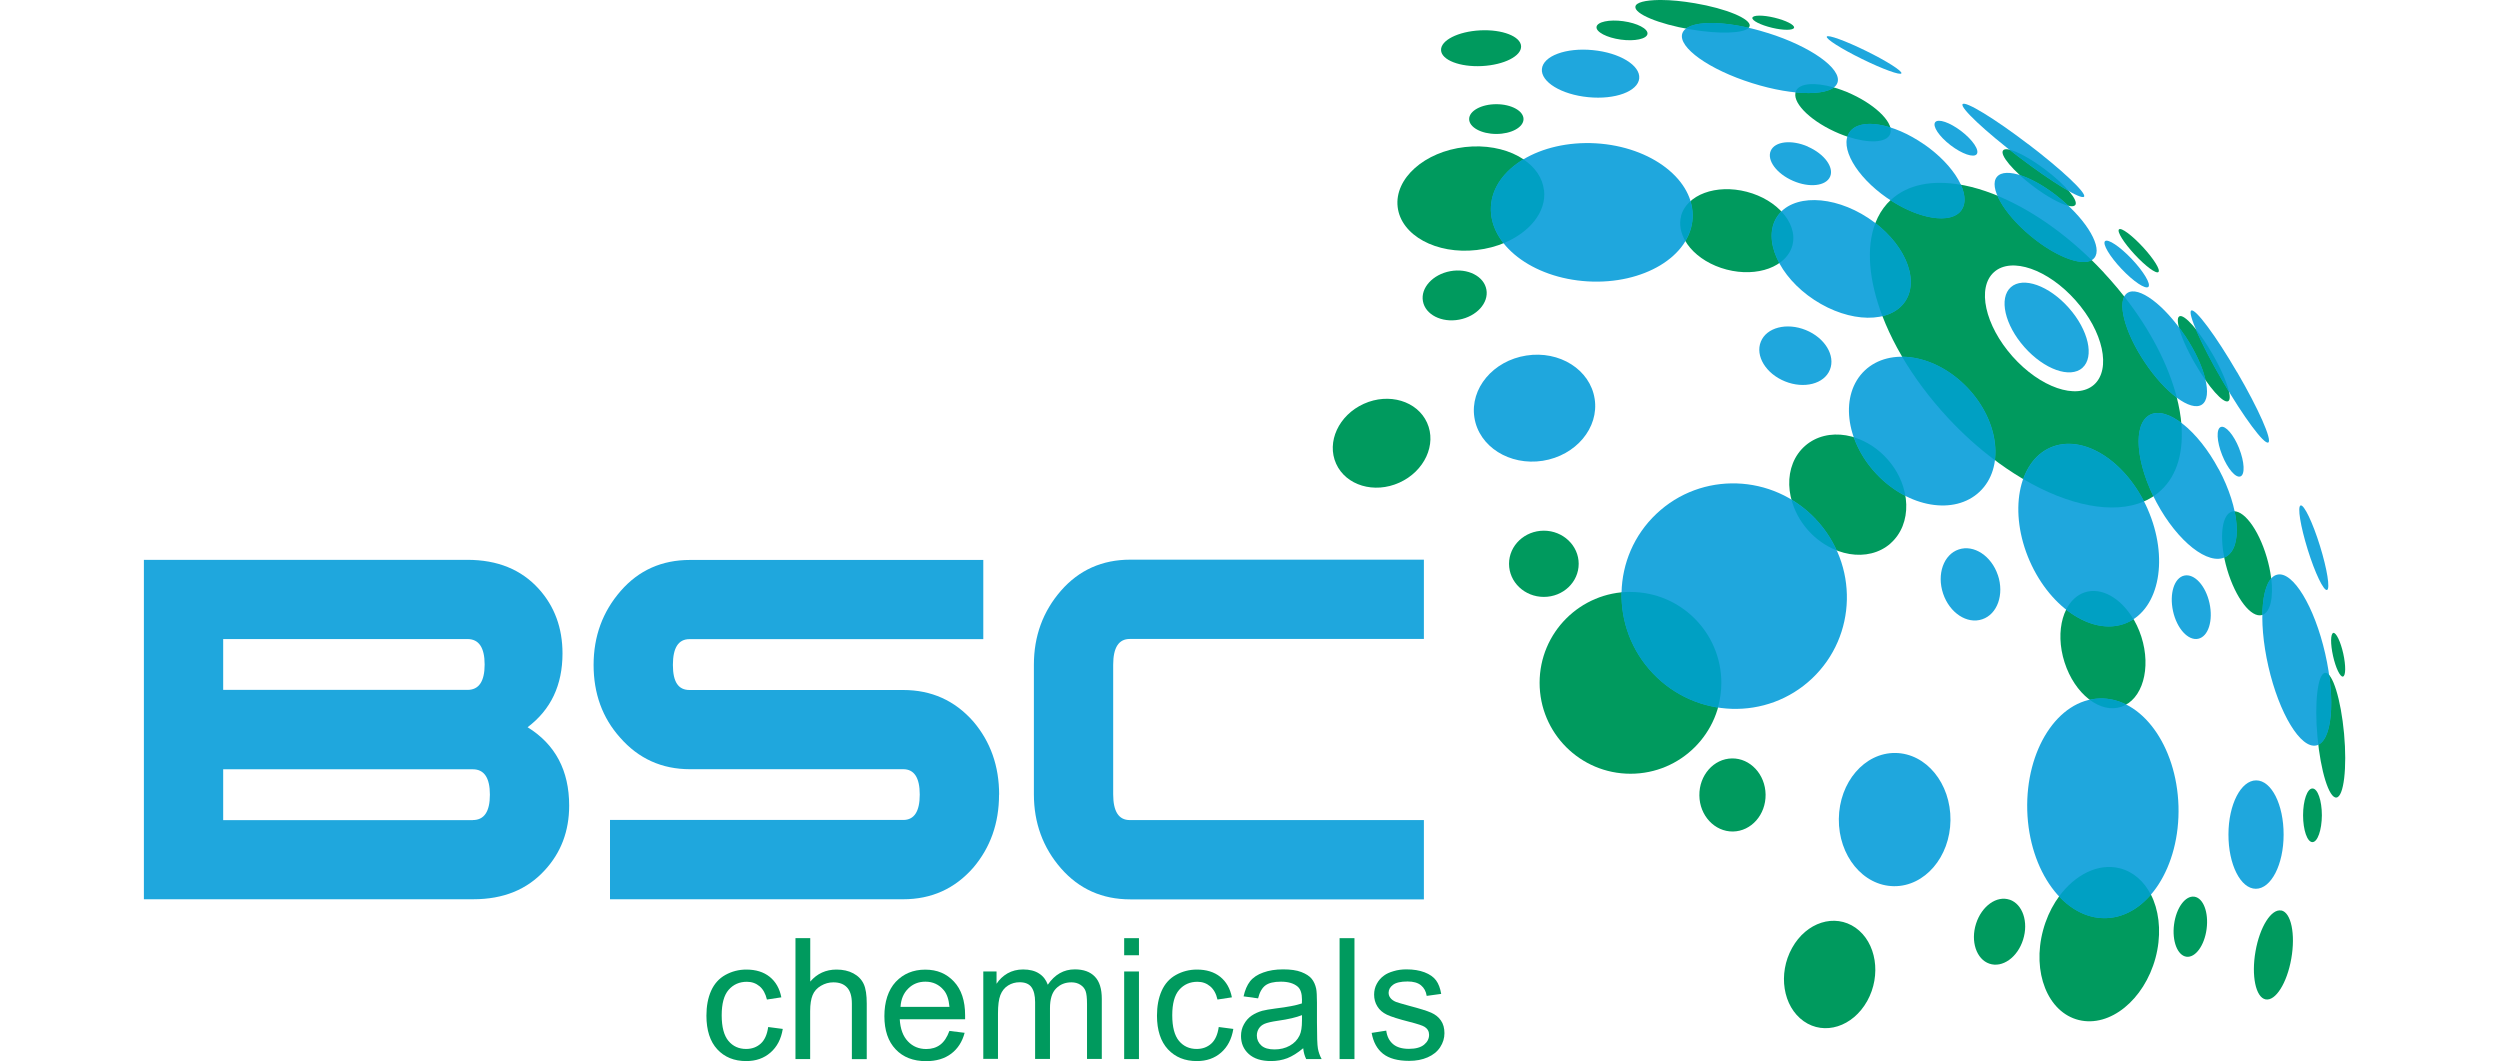 <?xml version="1.0" encoding="UTF-8"?> <svg xmlns="http://www.w3.org/2000/svg" width="139" height="59" viewBox="0 0 139 59" fill="none"><g clip-path="url(#clip0_38311_2360)"><path fill-rule="evenodd" clip-rule="evenodd" d="M95.714 37.964C95.714 40.755 93.454 43.02 90.658 43.02C87.862 43.02 85.602 40.76 85.602 37.964C85.602 35.168 87.867 32.908 90.658 32.908C93.448 32.908 95.714 35.174 95.714 37.964Z" fill="#009A5E"></path><path fill-rule="evenodd" clip-rule="evenodd" d="M87.775 31.347C87.775 32.365 86.91 33.188 85.839 33.188C84.767 33.188 83.902 32.365 83.902 31.347C83.902 30.328 84.772 29.506 85.839 29.506C86.905 29.506 87.775 30.334 87.775 31.347Z" fill="#009A5E"></path><path fill-rule="evenodd" clip-rule="evenodd" d="M96.294 42.168C97.312 42.152 98.151 43.054 98.167 44.174C98.183 45.298 97.371 46.216 96.352 46.232C95.334 46.243 94.495 45.346 94.485 44.227C94.469 43.107 95.28 42.184 96.299 42.168H96.294Z" fill="#009A5E"></path><path fill-rule="evenodd" clip-rule="evenodd" d="M79.345 23.503C79.891 24.712 79.202 26.203 77.806 26.834C76.411 27.466 74.835 26.994 74.289 25.784C73.743 24.574 74.432 23.083 75.828 22.452C77.223 21.821 78.799 22.293 79.345 23.503Z" fill="#009A5E"></path><path fill-rule="evenodd" clip-rule="evenodd" d="M82.644 16.102C82.781 16.845 82.097 17.593 81.126 17.773C80.15 17.954 79.248 17.492 79.115 16.749C78.977 16.007 79.662 15.258 80.633 15.078C81.609 14.898 82.511 15.359 82.644 16.102Z" fill="#009A5E"></path><path fill-rule="evenodd" clip-rule="evenodd" d="M105.109 30.22C103.873 31.297 101.814 30.952 100.504 29.451C99.193 27.949 99.135 25.864 100.366 24.787C101.597 23.71 103.661 24.055 104.966 25.556C106.276 27.058 106.335 29.143 105.104 30.22H105.109Z" fill="#009A5E"></path><path fill-rule="evenodd" clip-rule="evenodd" d="M85.847 10.574C86.028 12.155 84.356 13.646 82.107 13.901C79.857 14.161 77.889 13.084 77.709 11.503C77.528 9.922 79.205 8.431 81.449 8.176C83.698 7.921 85.667 8.993 85.847 10.574Z" fill="#009A5E"></path><path fill-rule="evenodd" clip-rule="evenodd" d="M99.655 13.635C99.342 14.829 97.707 15.434 95.999 14.988C94.291 14.542 93.161 13.216 93.469 12.017C93.781 10.823 95.416 10.219 97.124 10.664C98.832 11.11 99.962 12.441 99.655 13.63V13.635Z" fill="#009A5E"></path><path fill-rule="evenodd" clip-rule="evenodd" d="M84.708 6.621C84.708 7.077 84.029 7.448 83.196 7.448C82.363 7.448 81.684 7.077 81.684 6.621C81.684 6.164 82.363 5.793 83.196 5.793C84.029 5.793 84.708 6.164 84.708 6.621Z" fill="#009A5E"></path><path fill-rule="evenodd" clip-rule="evenodd" d="M84.573 2.569C84.599 3.115 83.629 3.609 82.398 3.673C81.167 3.736 80.148 3.338 80.122 2.792C80.095 2.245 81.066 1.752 82.297 1.688C83.528 1.625 84.546 2.023 84.573 2.569Z" fill="#009A5E"></path><path fill-rule="evenodd" clip-rule="evenodd" d="M91.6 1.883C91.563 2.164 90.895 2.308 90.115 2.202C89.335 2.095 88.73 1.777 88.767 1.496C88.804 1.215 89.473 1.071 90.253 1.178C91.033 1.284 91.638 1.602 91.6 1.883Z" fill="#009A5E"></path><path fill-rule="evenodd" clip-rule="evenodd" d="M97.279 1.448C97.21 1.852 95.735 1.931 93.979 1.634C92.223 1.337 90.859 0.764 90.928 0.366C90.965 0.133 91.48 0.011 92.244 0H92.371C92.907 0 93.549 0.064 94.234 0.18C95.99 0.477 97.353 1.05 97.284 1.448H97.279Z" fill="#009A5E"></path><path fill-rule="evenodd" clip-rule="evenodd" d="M99.75 1.539C99.713 1.693 99.161 1.698 98.525 1.544C97.883 1.39 97.394 1.141 97.432 0.987C97.469 0.833 98.015 0.828 98.657 0.982C99.299 1.136 99.787 1.385 99.75 1.539Z" fill="#009A5E"></path><path fill-rule="evenodd" clip-rule="evenodd" d="M105.083 7.483C104.818 8.056 103.433 7.977 101.99 7.308C100.547 6.64 99.592 5.632 99.862 5.059C100.128 4.486 101.512 4.565 102.955 5.234C104.398 5.902 105.353 6.91 105.088 7.483H105.083Z" fill="#009A5E"></path><path fill-rule="evenodd" clip-rule="evenodd" d="M115.381 11.4C115.19 11.655 114.139 11.177 113.03 10.339C111.922 9.501 111.179 8.615 111.37 8.365C111.561 8.111 112.611 8.588 113.725 9.426C114.834 10.265 115.577 11.151 115.386 11.4H115.381Z" fill="#009A5E"></path><path fill-rule="evenodd" clip-rule="evenodd" d="M120.008 15.125C119.886 15.241 119.292 14.801 118.687 14.149C118.082 13.496 117.69 12.87 117.817 12.753C117.939 12.636 118.533 13.077 119.138 13.729C119.743 14.382 120.135 15.008 120.008 15.125Z" fill="#009A5E"></path><path fill-rule="evenodd" clip-rule="evenodd" d="M123.89 22.305C123.625 22.459 122.798 21.531 122.049 20.226C121.296 18.921 120.904 17.743 121.169 17.589C121.434 17.435 122.262 18.369 123.01 19.669C123.763 20.968 124.156 22.151 123.89 22.305Z" fill="#009A5E"></path><path fill-rule="evenodd" clip-rule="evenodd" d="M116.431 21.387C115.46 22.247 113.433 21.546 111.895 19.817C110.361 18.087 109.9 15.986 110.871 15.127C111.836 14.267 113.868 14.973 115.402 16.702C116.94 18.432 117.396 20.528 116.425 21.392L116.431 21.387ZM116.977 15.159C112.828 10.697 107.523 8.888 105.13 11.111C102.732 13.344 104.154 18.766 108.303 23.223C112.452 27.685 117.757 29.494 120.15 27.265C122.543 25.037 121.126 19.615 116.972 15.159H116.977Z" fill="#009A5E"></path><path fill-rule="evenodd" clip-rule="evenodd" d="M115.787 20.451C115.103 21.056 113.66 20.542 112.562 19.305C111.463 18.069 111.124 16.573 111.803 15.968C112.482 15.364 113.925 15.878 115.023 17.114C116.122 18.351 116.461 19.847 115.782 20.451H115.787Z" fill="#1FA7DD"></path><path fill-rule="evenodd" clip-rule="evenodd" d="M103.171 51.584C102.014 50.773 100.433 51.271 99.638 52.709C98.842 54.142 99.128 55.961 100.285 56.778C101.436 57.59 103.017 57.091 103.818 55.654C104.614 54.221 104.328 52.401 103.171 51.584Z" fill="#009A5E"></path><path fill-rule="evenodd" clip-rule="evenodd" d="M111.74 50.025C111.019 49.776 110.181 50.375 109.868 51.357C109.554 52.338 109.889 53.336 110.61 53.58C111.332 53.829 112.175 53.23 112.483 52.248C112.796 51.267 112.462 50.269 111.735 50.02L111.74 50.025Z" fill="#009A5E"></path><path fill-rule="evenodd" clip-rule="evenodd" d="M117.856 48.273C116.131 47.849 114.221 49.388 113.595 51.722C112.969 54.051 113.855 56.29 115.585 56.714C117.309 57.139 119.214 55.595 119.845 53.266C120.471 50.931 119.585 48.698 117.856 48.273Z" fill="#009A5E"></path><path fill-rule="evenodd" clip-rule="evenodd" d="M115.908 32.936C114.73 33.328 114.226 35.069 114.789 36.825C115.351 38.581 116.762 39.69 117.94 39.297C119.118 38.904 119.622 37.164 119.06 35.403C118.497 33.647 117.086 32.538 115.908 32.931V32.936Z" fill="#009A5E"></path><path fill-rule="evenodd" clip-rule="evenodd" d="M122.003 49.856C121.504 49.787 121 50.472 120.878 51.395C120.756 52.318 121.064 53.119 121.563 53.194C122.061 53.262 122.565 52.578 122.687 51.655C122.809 50.732 122.507 49.931 122.008 49.856H122.003Z" fill="#009A5E"></path><path fill-rule="evenodd" clip-rule="evenodd" d="M126.839 50.626C126.288 50.514 125.646 51.528 125.407 52.891C125.168 54.255 125.418 55.453 125.964 55.565C126.516 55.676 127.158 54.663 127.397 53.294C127.635 51.931 127.386 50.732 126.839 50.62V50.626Z" fill="#009A5E"></path><path fill-rule="evenodd" clip-rule="evenodd" d="M128.571 43.84C128.284 43.84 128.051 44.503 128.051 45.331C128.051 46.153 128.284 46.822 128.571 46.822C128.857 46.822 129.091 46.153 129.096 45.331C129.096 44.508 128.863 43.84 128.576 43.84H128.571Z" fill="#009A5E"></path><path fill-rule="evenodd" clip-rule="evenodd" d="M129.275 37.409C128.866 37.457 128.675 39.049 128.85 40.964C129.025 42.879 129.497 44.391 129.906 44.343C130.314 44.296 130.505 42.704 130.33 40.789C130.155 38.874 129.683 37.362 129.275 37.409Z" fill="#009A5E"></path><path fill-rule="evenodd" clip-rule="evenodd" d="M129.733 35.192C129.574 35.229 129.568 35.802 129.717 36.471C129.865 37.139 130.115 37.654 130.269 37.617C130.428 37.58 130.433 37.007 130.285 36.338C130.136 35.67 129.887 35.155 129.728 35.187L129.733 35.192Z" fill="#009A5E"></path><path fill-rule="evenodd" clip-rule="evenodd" d="M124.086 28.447C123.476 28.638 123.364 30.081 123.831 31.667C124.298 33.254 125.168 34.384 125.778 34.193C126.388 34.002 126.5 32.559 126.028 30.972C125.561 29.386 124.691 28.256 124.08 28.447H124.086Z" fill="#009A5E"></path><path fill-rule="evenodd" clip-rule="evenodd" d="M100.95 28.861C103.343 31.386 103.252 35.354 100.753 37.721C98.255 40.087 94.286 39.96 91.893 37.429C89.501 34.904 89.591 30.935 92.095 28.569C94.594 26.203 98.562 26.33 100.955 28.861H100.95Z" fill="#1FA7DD"></path><path fill-rule="evenodd" clip-rule="evenodd" d="M90.657 32.908C90.487 32.908 90.322 32.919 90.158 32.935C90.121 34.542 90.694 36.166 91.893 37.434C92.901 38.495 94.18 39.126 95.516 39.338C95.638 38.903 95.707 38.442 95.707 37.97C95.707 35.179 93.447 32.913 90.651 32.913L90.657 32.908Z" fill="#00A0C3"></path><path fill-rule="evenodd" clip-rule="evenodd" d="M100.501 29.452C100.968 29.988 101.53 30.369 102.114 30.598C101.832 29.977 101.445 29.388 100.952 28.863C100.543 28.433 100.092 28.078 99.609 27.791C99.763 28.369 100.06 28.948 100.506 29.457L100.501 29.452Z" fill="#00A0C3"></path><path fill-rule="evenodd" clip-rule="evenodd" d="M88.662 22.166C88.917 23.785 87.622 25.328 85.776 25.62C83.93 25.907 82.227 24.83 81.977 23.217C81.723 21.599 83.017 20.055 84.863 19.768C86.71 19.477 88.413 20.554 88.662 22.172V22.166Z" fill="#1FA7DD"></path><path fill-rule="evenodd" clip-rule="evenodd" d="M101.743 20.557C101.425 21.348 100.305 21.634 99.244 21.204C98.183 20.774 97.583 19.788 97.902 18.997C98.22 18.207 99.34 17.92 100.401 18.35C101.462 18.78 102.061 19.767 101.743 20.557Z" fill="#1FA7DD"></path><path fill-rule="evenodd" clip-rule="evenodd" d="M88.726 7.968C91.824 8.149 94.233 10.016 94.111 12.133C93.989 14.255 91.373 15.826 88.28 15.645C85.182 15.465 82.773 13.598 82.895 11.481C83.017 9.358 85.633 7.793 88.726 7.968Z" fill="#1FA7DD"></path><path fill-rule="evenodd" clip-rule="evenodd" d="M85.845 10.575C85.765 9.88 85.341 9.286 84.704 8.861C83.643 9.498 82.953 10.421 82.895 11.482C82.853 12.214 83.118 12.909 83.601 13.52C85.049 12.925 85.988 11.779 85.85 10.575H85.845Z" fill="#00A0C3"></path><path fill-rule="evenodd" clip-rule="evenodd" d="M93.47 12.017C93.348 12.479 93.448 12.956 93.703 13.396C93.936 13.009 94.08 12.585 94.106 12.134C94.122 11.81 94.08 11.497 93.984 11.19C93.73 11.418 93.549 11.694 93.464 12.017H93.47Z" fill="#00A0C3"></path><path fill-rule="evenodd" clip-rule="evenodd" d="M88.563 2.787C90.053 2.93 91.21 3.636 91.141 4.358C91.072 5.079 89.804 5.551 88.308 5.403C86.812 5.259 85.66 4.554 85.73 3.832C85.799 3.111 87.067 2.639 88.563 2.787Z" fill="#1FA7DD"></path><path fill-rule="evenodd" clip-rule="evenodd" d="M98.293 1.835C100.675 2.583 102.41 3.819 102.166 4.588C101.922 5.357 99.794 5.373 97.412 4.62C95.03 3.872 93.295 2.636 93.534 1.866C93.778 1.097 95.905 1.081 98.287 1.835H98.293Z" fill="#1FA7DD"></path><path fill-rule="evenodd" clip-rule="evenodd" d="M93.75 1.59C93.83 1.606 93.904 1.617 93.983 1.633C95.586 1.908 96.954 1.861 97.23 1.542C95.623 1.176 94.27 1.192 93.75 1.59Z" fill="#00A0C3"></path><path fill-rule="evenodd" clip-rule="evenodd" d="M101.961 4.862C100.921 4.565 100.056 4.618 99.855 5.058C99.844 5.085 99.839 5.111 99.828 5.138C100.815 5.233 101.595 5.143 101.961 4.862Z" fill="#00A0C3"></path><path fill-rule="evenodd" clip-rule="evenodd" d="M103.755 2.832C104.901 3.394 105.777 3.951 105.718 4.078C105.66 4.2 104.679 3.845 103.533 3.282C102.387 2.72 101.506 2.163 101.57 2.036C101.628 1.914 102.61 2.269 103.755 2.832Z" fill="#1FA7DD"></path><path fill-rule="evenodd" clip-rule="evenodd" d="M112.765 8.01C114.633 9.432 116.023 10.742 115.874 10.933C115.725 11.13 114.091 10.132 112.229 8.716C110.367 7.294 108.972 5.983 109.12 5.792C109.269 5.596 110.903 6.593 112.765 8.015V8.01Z" fill="#1FA7DD"></path><path fill-rule="evenodd" clip-rule="evenodd" d="M112.229 8.712C113.327 9.544 114.341 10.234 115.02 10.616C114.717 10.261 114.261 9.842 113.715 9.428C112.929 8.834 112.171 8.425 111.73 8.324C111.895 8.452 112.059 8.579 112.229 8.712Z" fill="#00A0C3"></path><path fill-rule="evenodd" clip-rule="evenodd" d="M118.531 14.407C119.194 15.107 119.603 15.802 119.449 15.951C119.29 16.099 118.621 15.654 117.958 14.953C117.295 14.253 116.886 13.558 117.04 13.409C117.199 13.261 117.868 13.707 118.531 14.407Z" fill="#1FA7DD"></path><path fill-rule="evenodd" clip-rule="evenodd" d="M124.387 20.698C125.57 22.725 126.345 24.476 126.117 24.603C125.894 24.736 124.748 23.197 123.57 21.171C122.387 19.144 121.612 17.393 121.835 17.266C122.058 17.133 123.204 18.672 124.382 20.698H124.387Z" fill="#1FA7DD"></path><path fill-rule="evenodd" clip-rule="evenodd" d="M123.566 21.173C123.688 21.385 123.81 21.587 123.933 21.788C123.826 21.289 123.492 20.504 123.004 19.666C122.691 19.125 122.367 18.647 122.07 18.281C122.373 19.008 122.903 20.043 123.561 21.167L123.566 21.173Z" fill="#00A0C3"></path><path fill-rule="evenodd" clip-rule="evenodd" d="M111.083 31.976C111.443 33.048 111.056 34.151 110.212 34.432C109.369 34.719 108.398 34.077 108.037 33.005C107.676 31.928 108.064 30.83 108.907 30.549C109.746 30.268 110.722 30.904 111.083 31.981V31.976Z" fill="#1FA7DD"></path><path fill-rule="evenodd" clip-rule="evenodd" d="M124.495 24.929C124.797 25.688 124.829 26.388 124.569 26.489C124.309 26.59 123.853 26.065 123.551 25.301C123.248 24.542 123.216 23.842 123.476 23.741C123.736 23.64 124.193 24.171 124.495 24.924V24.929Z" fill="#1FA7DD"></path><path fill-rule="evenodd" clip-rule="evenodd" d="M128.988 30.346C129.391 31.646 129.566 32.744 129.381 32.803C129.195 32.861 128.712 31.858 128.309 30.558C127.906 29.259 127.725 28.16 127.916 28.102C128.102 28.044 128.585 29.046 128.988 30.346Z" fill="#1FA7DD"></path><path fill-rule="evenodd" clip-rule="evenodd" d="M129.28 36.337C129.88 38.964 129.662 41.25 128.787 41.447C127.917 41.643 126.723 39.68 126.123 37.059C125.524 34.438 125.741 32.146 126.617 31.95C127.487 31.748 128.681 33.717 129.28 36.337Z" fill="#1FA7DD"></path><path fill-rule="evenodd" clip-rule="evenodd" d="M129.275 37.41C128.866 37.458 128.675 39.049 128.85 40.964C128.866 41.113 128.882 41.261 128.898 41.405C129.55 41.097 129.779 39.511 129.497 37.526C129.423 37.442 129.349 37.399 129.275 37.41Z" fill="#00A0C3"></path><path fill-rule="evenodd" clip-rule="evenodd" d="M125.789 34.187C126.235 34.038 126.41 33.216 126.282 32.16C125.969 32.51 125.8 33.237 125.789 34.187Z" fill="#00A0C3"></path><path fill-rule="evenodd" clip-rule="evenodd" d="M109.407 21.574C111.168 23.436 111.465 26.02 110.065 27.341C108.669 28.662 106.107 28.227 104.34 26.365C102.579 24.503 102.287 21.919 103.682 20.598C105.083 19.277 107.64 19.712 109.407 21.574Z" fill="#1FA7DD"></path><path fill-rule="evenodd" clip-rule="evenodd" d="M104.342 26.362C104.83 26.877 105.371 27.275 105.939 27.567C105.822 26.872 105.499 26.166 104.968 25.561C104.427 24.941 103.759 24.521 103.074 24.314C103.329 25.031 103.748 25.736 104.342 26.362Z" fill="#00A0C3"></path><path fill-rule="evenodd" clip-rule="evenodd" d="M103.869 12.117C105.838 13.411 106.766 15.48 105.938 16.743C105.111 18 102.845 17.969 100.872 16.674C98.903 15.38 97.975 13.305 98.803 12.048C99.63 10.79 101.896 10.822 103.869 12.117Z" fill="#1FA7DD"></path><path fill-rule="evenodd" clip-rule="evenodd" d="M98.811 12.054C98.35 12.754 98.434 13.699 98.933 14.627C99.294 14.378 99.554 14.038 99.66 13.635C99.824 12.998 99.58 12.325 99.055 11.768C98.965 11.858 98.88 11.948 98.811 12.054Z" fill="#00A0C3"></path><path fill-rule="evenodd" clip-rule="evenodd" d="M106.982 8.025C108.701 9.219 109.634 10.853 109.061 11.676C108.488 12.498 106.637 12.196 104.913 11.002C103.194 9.808 102.26 8.174 102.833 7.352C103.4 6.529 105.257 6.832 106.976 8.025H106.982Z" fill="#1FA7DD"></path><path fill-rule="evenodd" clip-rule="evenodd" d="M102.719 7.595C103.87 7.977 104.857 7.951 105.08 7.479C105.133 7.362 105.133 7.229 105.096 7.081C104.066 6.762 103.196 6.831 102.835 7.351C102.782 7.426 102.745 7.51 102.719 7.595Z" fill="#00A0C3"></path><path fill-rule="evenodd" clip-rule="evenodd" d="M114.585 11.072C116.081 12.319 116.914 13.783 116.442 14.345C115.975 14.908 114.378 14.351 112.888 13.104C111.391 11.857 110.558 10.393 111.031 9.831C111.498 9.268 113.089 9.825 114.585 11.072Z" fill="#1FA7DD"></path><path fill-rule="evenodd" clip-rule="evenodd" d="M112.293 9.736C112.51 9.932 112.76 10.139 113.025 10.341C113.8 10.93 114.548 11.333 114.993 11.439C114.861 11.317 114.723 11.19 114.58 11.067C113.784 10.404 112.961 9.937 112.298 9.73L112.293 9.736Z" fill="#00A0C3"></path><path fill-rule="evenodd" clip-rule="evenodd" d="M121.471 18.645C122.617 20.358 123.047 22.082 122.426 22.496C121.81 22.905 120.383 21.849 119.243 20.135C118.097 18.422 117.672 16.698 118.282 16.289C118.898 15.88 120.325 16.936 121.466 18.65L121.471 18.645Z" fill="#1FA7DD"></path><path fill-rule="evenodd" clip-rule="evenodd" d="M121.137 18.171C121.259 18.67 121.582 19.423 122.049 20.224C122.24 20.559 122.442 20.872 122.633 21.142C122.474 20.431 122.07 19.535 121.476 18.643C121.365 18.479 121.253 18.32 121.137 18.166V18.171Z" fill="#00A0C3"></path><path fill-rule="evenodd" clip-rule="evenodd" d="M123.366 26.092C124.533 28.273 124.703 30.453 123.748 30.963C122.793 31.472 121.074 30.119 119.906 27.939C118.739 25.758 118.57 23.583 119.524 23.068C120.479 22.559 122.198 23.912 123.36 26.092H123.366Z" fill="#1FA7DD"></path><path fill-rule="evenodd" clip-rule="evenodd" d="M124.243 28.431C124.19 28.431 124.136 28.431 124.089 28.447C123.569 28.611 123.41 29.694 123.67 30.994C123.696 30.983 123.723 30.978 123.749 30.962C124.349 30.638 124.503 29.657 124.243 28.426V28.431Z" fill="#00A0C3"></path><path fill-rule="evenodd" clip-rule="evenodd" d="M119.414 28.316C120.592 31.006 120.077 33.823 118.268 34.619C116.454 35.415 114.034 33.882 112.851 31.192C111.674 28.502 112.188 25.679 113.997 24.884C115.807 24.088 118.231 25.626 119.414 28.311V28.316Z" fill="#1FA7DD"></path><path fill-rule="evenodd" clip-rule="evenodd" d="M118.269 34.623C118.391 34.57 118.508 34.502 118.619 34.432C117.935 33.265 116.847 32.623 115.908 32.936C115.463 33.085 115.112 33.43 114.879 33.891C115.977 34.761 117.224 35.08 118.274 34.623H118.269Z" fill="#00A0C3"></path><path fill-rule="evenodd" clip-rule="evenodd" d="M109.403 21.571C108.336 20.441 106.978 19.841 105.758 19.836C106.432 20.982 107.286 22.133 108.299 23.226C109.132 24.123 110.013 24.913 110.909 25.582C111.069 24.303 110.549 22.786 109.403 21.571Z" fill="#00A0C3"></path><path fill-rule="evenodd" clip-rule="evenodd" d="M119.207 27.879C117.966 25.471 115.711 24.139 114.003 24.892C113.292 25.205 112.783 25.831 112.496 26.638C115.021 28.123 117.504 28.617 119.207 27.879Z" fill="#00A0C3"></path><path fill-rule="evenodd" clip-rule="evenodd" d="M119.522 23.074C118.62 23.556 118.726 25.535 119.729 27.594C119.877 27.498 120.021 27.387 120.148 27.265C121.071 26.411 121.421 25.079 121.278 23.514C120.615 23.015 119.978 22.829 119.522 23.074Z" fill="#00A0C3"></path><path fill-rule="evenodd" clip-rule="evenodd" d="M121.031 22.103C120.574 20.326 119.577 18.357 118.107 16.484C117.784 17.11 118.235 18.622 119.243 20.129C119.81 20.983 120.452 21.678 121.031 22.103Z" fill="#00A0C3"></path><path fill-rule="evenodd" clip-rule="evenodd" d="M116.296 14.464C114.609 12.814 112.779 11.594 111.055 10.883C111.341 11.546 111.988 12.368 112.885 13.111C114.254 14.252 115.702 14.814 116.296 14.469V14.464Z" fill="#00A0C3"></path><path fill-rule="evenodd" clip-rule="evenodd" d="M109.059 11.674C109.303 11.323 109.271 10.819 109.022 10.273C107.446 9.997 106.067 10.246 105.133 11.117C105.128 11.122 105.122 11.127 105.117 11.138C106.778 12.22 108.518 12.47 109.064 11.679L109.059 11.674Z" fill="#00A0C3"></path><path fill-rule="evenodd" clip-rule="evenodd" d="M105.937 16.744C106.706 15.572 105.958 13.704 104.271 12.404C103.745 13.768 103.91 15.604 104.663 17.577C105.204 17.445 105.655 17.169 105.937 16.744Z" fill="#00A0C3"></path><path fill-rule="evenodd" clip-rule="evenodd" d="M121.124 44.82C121.219 48.194 119.415 50.979 117.097 51.048C114.778 51.117 112.815 48.433 112.715 45.064C112.619 41.69 114.418 38.899 116.741 38.835C119.065 38.766 121.023 41.446 121.124 44.82Z" fill="#1FA7DD"></path><path fill-rule="evenodd" clip-rule="evenodd" d="M114.484 49.844C115.217 50.624 116.124 51.075 117.095 51.049C118.044 51.022 118.904 50.534 119.588 49.744C119.212 49.001 118.612 48.465 117.853 48.274C116.654 47.977 115.37 48.635 114.484 49.844Z" fill="#00A0C3"></path><path fill-rule="evenodd" clip-rule="evenodd" d="M116.743 38.838C116.557 38.838 116.372 38.87 116.191 38.912C116.748 39.326 117.369 39.491 117.942 39.3C118.038 39.268 118.128 39.22 118.218 39.172C117.757 38.939 117.258 38.822 116.743 38.833V38.838Z" fill="#00A0C3"></path><path fill-rule="evenodd" clip-rule="evenodd" d="M122.848 33.536C123.06 34.507 122.784 35.392 122.222 35.515C121.665 35.637 121.034 34.952 120.821 33.981C120.609 33.01 120.885 32.124 121.447 32.002C122.01 31.88 122.636 32.565 122.848 33.536Z" fill="#1FA7DD"></path><path fill-rule="evenodd" clip-rule="evenodd" d="M126.969 46.407C126.969 48.073 126.274 49.416 125.425 49.416C124.576 49.416 123.897 48.063 123.902 46.397C123.902 44.731 124.597 43.383 125.446 43.389C126.295 43.389 126.974 44.742 126.969 46.407Z" fill="#1FA7DD"></path><path fill-rule="evenodd" clip-rule="evenodd" d="M108.446 45.606C108.425 47.648 107.013 49.293 105.3 49.272C103.586 49.251 102.217 47.579 102.239 45.532C102.26 43.489 103.671 41.844 105.385 41.865C107.098 41.887 108.467 43.558 108.446 45.606Z" fill="#1FA7DD"></path><path fill-rule="evenodd" clip-rule="evenodd" d="M100.518 8.155C101.43 8.553 101.982 9.301 101.754 9.821C101.526 10.346 100.602 10.452 99.69 10.054C98.777 9.656 98.226 8.908 98.454 8.383C98.682 7.858 99.605 7.751 100.518 8.149V8.155Z" fill="#1FA7DD"></path><path fill-rule="evenodd" clip-rule="evenodd" d="M109.05 7.294C109.687 7.782 110.069 8.355 109.905 8.572C109.74 8.785 109.088 8.562 108.451 8.074C107.814 7.586 107.432 7.013 107.597 6.795C107.761 6.583 108.414 6.806 109.05 7.294Z" fill="#1FA7DD"></path><path fill-rule="evenodd" clip-rule="evenodd" d="M26.288 45.595C26.924 45.595 27.238 45.123 27.238 44.184C27.238 43.245 26.919 42.772 26.288 42.772H12.409V45.6H26.288V45.595ZM25.991 38.358C26.627 38.358 26.946 37.886 26.946 36.947C26.946 36.008 26.627 35.531 25.991 35.531H12.409V38.358H25.991ZM29.333 40.433C30.877 41.388 31.646 42.841 31.646 44.794C31.646 46.21 31.19 47.409 30.288 48.386C29.307 49.462 27.985 49.998 26.325 49.998H8V31.127H25.991C27.657 31.127 28.978 31.663 29.954 32.74C30.835 33.716 31.275 34.915 31.275 36.332C31.275 38.093 30.628 39.462 29.328 40.438L29.333 40.433Z" fill="#1FA7DD"></path><path fill-rule="evenodd" clip-rule="evenodd" d="M55.547 44.179C55.547 45.765 55.069 47.118 54.114 48.243C53.085 49.415 51.79 49.999 50.22 49.999H33.916V45.59H50.22C50.83 45.59 51.138 45.118 51.138 44.179C51.138 43.24 50.83 42.768 50.22 42.768H38.362C36.797 42.768 35.498 42.179 34.474 41.006C33.492 39.908 33.004 38.56 33.004 36.969C33.004 35.377 33.508 34.008 34.511 32.857C35.513 31.706 36.797 31.133 38.368 31.133H54.671V35.536H38.336C37.72 35.536 37.413 36.014 37.413 36.969C37.413 37.924 37.72 38.364 38.336 38.364H50.22C51.79 38.364 53.09 38.948 54.12 40.12C55.075 41.245 55.552 42.598 55.552 44.184L55.547 44.179Z" fill="#1FA7DD"></path><path fill-rule="evenodd" clip-rule="evenodd" d="M42.71 57.102L43.522 57.208C43.431 57.771 43.203 58.206 42.837 58.524C42.471 58.842 42.026 58.996 41.49 58.996C40.821 58.996 40.285 58.779 39.882 58.343C39.479 57.908 39.277 57.282 39.277 56.471C39.277 55.946 39.362 55.484 39.537 55.091C39.712 54.699 39.978 54.402 40.333 54.205C40.689 54.009 41.076 53.908 41.495 53.908C42.026 53.908 42.455 54.041 42.795 54.311C43.129 54.582 43.347 54.959 43.442 55.452L42.641 55.574C42.561 55.245 42.429 55.001 42.233 54.837C42.036 54.672 41.803 54.587 41.527 54.587C41.113 54.587 40.773 54.736 40.514 55.033C40.254 55.33 40.126 55.802 40.126 56.45C40.126 57.102 40.254 57.58 40.503 57.877C40.752 58.174 41.081 58.322 41.484 58.322C41.808 58.322 42.079 58.221 42.296 58.025C42.514 57.829 42.652 57.521 42.71 57.107V57.102Z" fill="#009A5E"></path><path fill-rule="evenodd" clip-rule="evenodd" d="M44.228 58.884V52.162H45.05V54.576C45.432 54.13 45.92 53.908 46.509 53.908C46.87 53.908 47.183 53.977 47.448 54.12C47.714 54.263 47.905 54.459 48.021 54.709C48.138 54.958 48.191 55.324 48.191 55.802V58.889H47.364V55.802C47.364 55.388 47.273 55.091 47.093 54.9C46.913 54.709 46.663 54.618 46.334 54.618C46.09 54.618 45.862 54.682 45.645 54.809C45.427 54.937 45.273 55.107 45.183 55.324C45.093 55.542 45.045 55.839 45.045 56.221V58.884H44.223H44.228Z" fill="#009A5E"></path><path fill-rule="evenodd" clip-rule="evenodd" d="M50.069 55.981H52.79C52.753 55.573 52.652 55.265 52.477 55.058C52.212 54.74 51.872 54.581 51.453 54.581C51.071 54.581 50.753 54.708 50.498 54.963C50.238 55.217 50.095 55.557 50.069 55.981ZM52.78 57.318L53.634 57.424C53.501 57.923 53.252 58.31 52.886 58.586C52.52 58.862 52.058 59 51.49 59C50.779 59 50.212 58.782 49.798 58.342C49.379 57.902 49.172 57.286 49.172 56.496C49.172 55.705 49.384 55.042 49.803 54.591C50.228 54.14 50.774 53.912 51.443 53.912C52.111 53.912 52.626 54.135 53.039 54.575C53.453 55.016 53.66 55.642 53.66 56.448C53.66 56.496 53.66 56.57 53.66 56.671H50.026C50.058 57.207 50.206 57.615 50.482 57.902C50.753 58.188 51.092 58.326 51.501 58.326C51.803 58.326 52.063 58.247 52.276 58.087C52.488 57.928 52.657 57.674 52.785 57.324L52.78 57.318Z" fill="#009A5E"></path><path fill-rule="evenodd" clip-rule="evenodd" d="M54.671 58.884V54.013H55.408V54.698C55.562 54.459 55.764 54.268 56.018 54.119C56.273 53.976 56.559 53.902 56.883 53.902C57.244 53.902 57.541 53.976 57.769 54.125C58.003 54.273 58.162 54.485 58.257 54.751C58.645 54.183 59.143 53.897 59.759 53.897C60.242 53.897 60.613 54.029 60.873 54.3C61.133 54.57 61.26 54.979 61.26 55.536V58.878H60.438V55.812C60.438 55.483 60.411 55.244 60.358 55.101C60.305 54.958 60.21 54.841 60.066 54.751C59.923 54.66 59.759 54.618 59.573 54.618C59.228 54.618 58.947 54.729 58.719 54.958C58.491 55.186 58.379 55.552 58.379 56.05V58.878H57.552V55.716C57.552 55.35 57.483 55.074 57.35 54.889C57.217 54.703 56.995 54.613 56.692 54.613C56.459 54.613 56.246 54.671 56.05 54.793C55.854 54.915 55.711 55.096 55.62 55.329C55.53 55.562 55.488 55.902 55.488 56.348V58.873H54.66L54.671 58.884Z" fill="#009A5E"></path><path fill-rule="evenodd" clip-rule="evenodd" d="M62.504 58.884V54.014H63.326V58.884H62.504ZM62.504 53.112V52.162H63.326V53.112H62.504Z" fill="#009A5E"></path><path fill-rule="evenodd" clip-rule="evenodd" d="M67.761 57.102L68.573 57.208C68.482 57.771 68.254 58.206 67.893 58.524C67.527 58.842 67.082 58.996 66.546 58.996C65.877 58.996 65.347 58.779 64.938 58.343C64.535 57.908 64.328 57.282 64.328 56.471C64.328 55.946 64.413 55.484 64.588 55.091C64.763 54.699 65.028 54.402 65.384 54.205C65.739 54.009 66.127 53.908 66.546 53.908C67.076 53.908 67.506 54.041 67.846 54.311C68.18 54.582 68.397 54.959 68.493 55.452L67.692 55.574C67.618 55.245 67.48 55.001 67.283 54.837C67.087 54.672 66.853 54.587 66.578 54.587C66.164 54.587 65.824 54.736 65.564 55.033C65.304 55.33 65.177 55.802 65.177 56.45C65.177 57.097 65.304 57.58 65.554 57.877C65.803 58.174 66.132 58.322 66.535 58.322C66.859 58.322 67.129 58.221 67.347 58.025C67.564 57.829 67.702 57.521 67.761 57.107V57.102Z" fill="#009A5E"></path><path fill-rule="evenodd" clip-rule="evenodd" d="M72.385 56.443C72.082 56.565 71.637 56.671 71.037 56.756C70.698 56.804 70.459 56.862 70.316 56.921C70.178 56.979 70.066 57.069 69.992 57.186C69.918 57.303 69.881 57.435 69.881 57.578C69.881 57.796 69.966 57.982 70.13 58.13C70.294 58.279 70.539 58.348 70.862 58.348C71.186 58.348 71.462 58.279 71.711 58.141C71.96 58.003 72.141 57.812 72.257 57.568C72.348 57.382 72.39 57.106 72.39 56.74V56.438L72.385 56.443ZM72.454 58.284C72.146 58.544 71.854 58.724 71.573 58.836C71.292 58.942 70.99 58.995 70.666 58.995C70.13 58.995 69.716 58.862 69.43 58.602C69.143 58.342 69 58.008 69 57.6C69 57.361 69.053 57.143 69.165 56.947C69.271 56.751 69.414 56.592 69.589 56.47C69.764 56.353 69.96 56.263 70.183 56.199C70.348 56.157 70.592 56.114 70.915 56.072C71.584 55.992 72.072 55.897 72.385 55.791C72.385 55.679 72.39 55.605 72.39 55.573C72.39 55.239 72.311 55 72.157 54.862C71.945 54.676 71.632 54.581 71.218 54.581C70.83 54.581 70.544 54.65 70.358 54.788C70.172 54.926 70.035 55.164 69.95 55.509L69.143 55.398C69.218 55.053 69.34 54.772 69.504 54.56C69.674 54.347 69.918 54.183 70.236 54.072C70.555 53.955 70.921 53.897 71.34 53.897C71.759 53.897 72.093 53.944 72.353 54.045C72.613 54.146 72.804 54.268 72.926 54.416C73.048 54.565 73.133 54.751 73.181 54.979C73.207 55.122 73.223 55.371 73.223 55.743V56.846C73.223 57.61 73.239 58.098 73.276 58.3C73.313 58.502 73.382 58.698 73.483 58.884H72.624C72.539 58.714 72.48 58.512 72.459 58.284H72.454Z" fill="#009A5E"></path><path fill-rule="evenodd" clip-rule="evenodd" d="M74.481 58.884V52.162H75.308V58.884H74.481Z" fill="#009A5E"></path><path fill-rule="evenodd" clip-rule="evenodd" d="M76.258 57.43L77.075 57.303C77.117 57.632 77.25 57.881 77.457 58.056C77.664 58.231 77.961 58.316 78.338 58.316C78.714 58.316 78.995 58.236 79.181 58.083C79.367 57.929 79.457 57.748 79.457 57.536C79.457 57.35 79.377 57.202 79.213 57.096C79.102 57.021 78.82 56.931 78.369 56.815C77.765 56.661 77.345 56.528 77.112 56.417C76.879 56.305 76.698 56.151 76.581 55.955C76.459 55.759 76.401 55.541 76.401 55.302C76.401 55.085 76.449 54.883 76.55 54.698C76.65 54.512 76.783 54.358 76.958 54.236C77.085 54.141 77.26 54.061 77.483 53.997C77.706 53.928 77.945 53.897 78.2 53.897C78.582 53.897 78.916 53.95 79.208 54.061C79.494 54.172 79.706 54.321 79.844 54.507C79.982 54.692 80.078 54.947 80.131 55.26L79.324 55.371C79.287 55.122 79.181 54.926 79.006 54.782C78.831 54.639 78.582 54.57 78.263 54.57C77.881 54.57 77.611 54.634 77.451 54.756C77.287 54.878 77.207 55.026 77.207 55.196C77.207 55.302 77.239 55.403 77.308 55.488C77.377 55.578 77.483 55.653 77.627 55.711C77.712 55.743 77.95 55.812 78.353 55.923C78.937 56.077 79.346 56.204 79.574 56.305C79.802 56.406 79.987 56.549 80.115 56.74C80.248 56.931 80.311 57.165 80.311 57.446C80.311 57.722 80.232 57.982 80.072 58.226C79.913 58.47 79.68 58.656 79.377 58.788C79.075 58.921 78.73 58.984 78.348 58.984C77.717 58.984 77.234 58.852 76.9 58.592C76.566 58.327 76.353 57.939 76.263 57.425L76.258 57.43Z" fill="#009A5E"></path><path fill-rule="evenodd" clip-rule="evenodd" d="M62.816 35.526H79.168V31.117H62.848C61.278 31.117 59.994 31.695 58.991 32.842C57.988 33.993 57.484 35.367 57.484 36.959V44.163C57.484 45.755 57.988 47.129 58.991 48.28C59.999 49.431 61.283 50.005 62.848 50.005H79.168V45.596H62.816C62.201 45.596 61.893 45.118 61.893 44.163V36.959C61.893 36.004 62.201 35.526 62.816 35.526Z" fill="#1FA7DD"></path></g><defs><clipPath id="clip0_38311_2360"><rect width="139" height="59" fill="white"></rect></clipPath></defs></svg> 